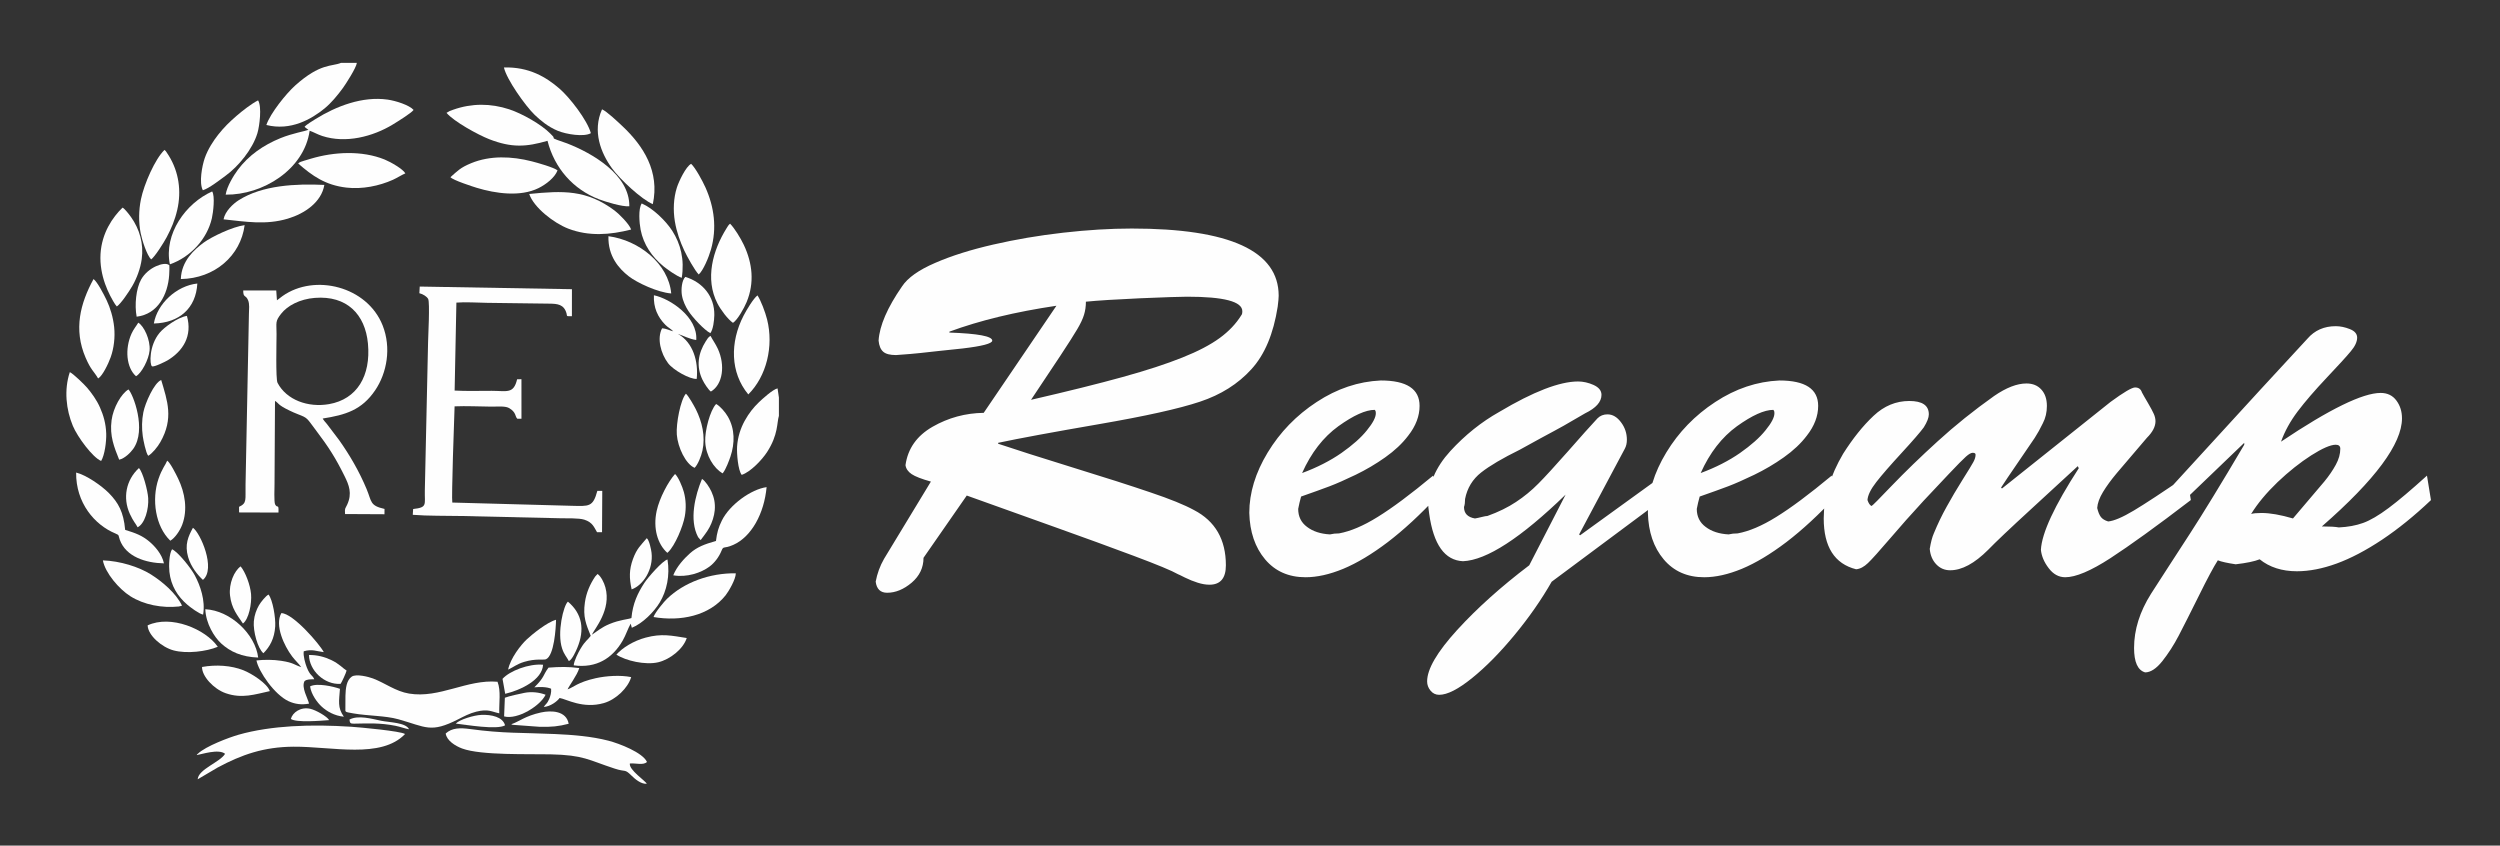 <?xml version="1.0" encoding="UTF-8"?>
<!DOCTYPE svg PUBLIC "-//W3C//DTD SVG 1.1//EN" "http://www.w3.org/Graphics/SVG/1.1/DTD/svg11.dtd">
<!-- Creator: CorelDRAW 2019 (64 Bit) -->
<svg xmlns="http://www.w3.org/2000/svg" xml:space="preserve" width="136mm" height="46mm" version="1.1" style="shape-rendering:geometricPrecision; text-rendering:geometricPrecision; image-rendering:optimizeQuality; fill-rule:evenodd; clip-rule:evenodd"
viewBox="0 0 13600 4600"
 xmlns:xlink="http://www.w3.org/1999/xlink"
 xmlns:xodm="http://www.corel.com/coreldraw/odm/2003">
 <rect x="0" y="0" width="13600" height="4600" fill="#333333" stroke="none"/>
 <defs>
  <style type="text/css">
   <![CDATA[
    .fil0 {fill:#FEFEFE}
    .fil1 {fill:#FEFEFE;fill-rule:nonzero}
   ]]>
  </style>
 </defs>
 <g id="Camada_x0020_1">
  <path class="fil0" d="M1506.55 1633.62l-3.74 -53.36 -179.65 -0.18c-0.16,41.38 12.9,21.8 26.17,52.53 9.22,21.35 5.3,51.13 4.83,75.03l-18.37 927.09c-1.81,85.07 9.31,101.48 -35.35,122.44l0.14 30.43 214.32 0.73c1.86,-52.5 -5.37,-19.44 -18.36,-44.61 -6.54,-12.68 -3.22,-92.64 -3.13,-109.82l2.57 -453.08c22.3,13.73 12.82,20.69 78.17,52.17 16.13,7.77 29.54,13.81 46.17,20.23 56.38,21.8 46.41,19.16 102.62,93.38 63.34,83.63 102.11,143.52 151.55,243.67 23.9,48.42 42.4,93.82 14.09,155.08 -11.54,24.99 -13.55,16.96 -11.49,50.97l214.38 1.13 0.32 -28.89c-81.14,-18.15 -68.76,-39.46 -97.55,-108.28 -39.92,-95.44 -90.98,-183.54 -148.86,-265.38l-66.77 -88.13c-5.94,-6.91 -19.5,-21.88 -23.19,-30.01 123.74,-19.64 212.16,-45.57 285.48,-153.64 63.98,-94.3 88.96,-230.91 40.57,-353.01 -84.19,-212.47 -369.42,-283.04 -544.12,-159.89 -12.75,9.01 -20.48,16.33 -30.8,23.4zm206.53 -13.15c-82.79,6.47 -149.56,42.69 -183.63,86.18 -33.55,42.84 -25.01,46.59 -25.04,111.63 -0.01,38.34 -5.25,243.79 5.33,264.13 48.74,93.61 166.5,136.03 280.42,116.01 151.64,-26.65 228,-153.28 211.45,-329.65 -14.92,-158.87 -114.78,-261.88 -288.53,-248.3z"/>
  <path class="fil0" d="M2281.29 1595.09c19.69,4.41 41.39,18.56 48.03,31.44 9.74,18.89 0.01,206.81 -0.62,235.89l-17.64 806.26c-1.67,77.1 15.75,91.54 -63.59,100.39l-2.04 31.48c83.64,6.77 180.59,4.6 265.28,6.5l537.49 12.24c33.6,0.73 100.93,-1.58 129.92,7.58 47.16,14.9 54.22,43.4 69.75,68.31l27.17 -0.08 1.26 -224.89 -26.8 0.14c-23.94,89.13 -45.15,83.37 -141.14,81.13l-647.87 -17.61c-5.03,-23.66 9.97,-463.61 12.47,-523.39 63.6,-2.71 134.66,0.93 199.02,1.56 26.27,0.26 75.13,-4.39 95.66,6.94 42.15,23.25 33.43,47.89 46.64,58.97l22.41 -0.07 -0.08 -215.01 -23.53 0.31c-19.32,80.56 -53.75,63.28 -137.93,62.88 -65.23,-0.3 -137.72,2.29 -202.03,-1.41l9.59 -478.5c48.2,-4.18 116.76,0.59 167.14,1.23l338.36 4.39c43.79,0.53 80.01,3.09 93.82,53.66 4.2,15.39 -4.56,14.95 29.08,14.54l0.17 -146.77 -827.95 -14.37 -2.04 36.26z"/>
  <path class="fil0" d="M1656.85 689.71c8.07,8.33 12.97,9.76 21.07,16.62 -18.01,7.44 -86.49,18.46 -152.13,45.17 -92.64,37.69 -173.49,93.6 -232.14,172.52 -21.71,29.21 -59.15,89.41 -66.03,134.87 201.36,2.49 427.1,-136.11 456.88,-347.83 22.55,7.95 42.02,19.93 68.05,28.5 127.96,42.13 275.75,3.79 384.84,-62.64 25.6,-15.58 99.61,-61.45 112.56,-78.89 -23.07,-26.25 -96.67,-49.91 -141.4,-56.21 -137.31,-19.35 -279.78,35.86 -392.41,105.95 -10,6.22 -52.58,31.93 -59.29,41.94z"/>
  <path class="fil0" d="M2429.05 613.84c39.85,47.56 172.44,120.04 232.3,143.36 122.27,47.62 201.53,42.48 317.09,8.75 37.42,148.38 140.05,265.41 281.81,318.78 34.24,12.89 123.72,40.62 163.26,37.55 2.35,-171.69 -200.85,-288.69 -338.97,-342.35 -22.79,-8.84 -50.47,-16.28 -71.46,-26.3 -4.86,-13.84 1.68,-5.3 -18.44,-26.04 -49.05,-50.57 -154.9,-110.02 -224.49,-132.9 -100.72,-33.1 -204.29,-33.45 -304.74,2.19 -7.04,2.49 -12.58,4.51 -18.61,6.87l-17.75 10.09z"/>
  <path class="fil0" d="M2716.1 3880.41c-2.11,-56.54 10.04,-121.33 -9.54,-171.66 -165.57,-14.49 -315.04,91.7 -480.98,64.32 -73.8,-12.16 -130.76,-57.48 -196.67,-82.29 -24.34,-9.17 -91.69,-26.24 -115.29,-9.98 -28.53,19.66 -33.35,62.95 -34.41,103.71 -0.59,23.1 -0.33,46.87 -0.32,70 0,19.1 -5.14,17.94 42.58,26.29 81.79,14.3 173.76,11.82 246.04,32.1 150.52,42.21 174.8,76.8 325.73,-0.33 30.18,-15.43 61.91,-32.25 97.91,-41.17 65.88,-16.33 83.64,0.76 124.95,9.01z"/>
  <path class="fil0" d="M2424.57 3990.09c5.39,38.74 52.09,67.92 89.66,81.85 103.09,38.27 366.1,28.99 480.3,31.61 182.99,4.18 204.08,30.28 349.46,77.68 62.02,20.22 52.66,0.08 89.95,36.64 20.33,19.94 53.06,48.53 84.48,45.84 -5.45,-14.92 -98.11,-75.15 -92.02,-110.29 31.85,-3.11 73.42,11.27 93.19,-8.43 -23.37,-51.1 -149.77,-100.13 -210.12,-115.73 -90.59,-23.44 -192.3,-31.75 -289.52,-36.09 -183,-8.17 -279.94,-2.43 -463.01,-27.2 -54.01,-7.3 -98.01,-7 -132.37,24.12z"/>
  <path class="fil0" d="M1070.29 4107.62c25.21,-3.72 119.38,-35.79 154.16,-6.89 -28.07,46.65 -144.94,82.82 -149.14,138.69l108.99 -64.27c131.96,-70.66 251.4,-112.08 412.54,-113.16 209.83,-1.41 476.01,67.45 606.63,-68.91 -22.1,-16 -249.3,-36.81 -293.42,-39.62 -108.81,-6.95 -213.85,-9.13 -322.62,-2.51 -97.57,5.94 -201.94,20.61 -290.34,46.12 -51.99,15 -176.82,61.85 -220.09,102.59 -7.99,7.53 -2.23,0.58 -6.71,7.96z"/>
  <path class="fil0" d="M3435.03 3362.11c-18.38,7.55 -61.9,8.68 -119.16,32.46 -43.62,18.13 -64.24,37.37 -96.2,58.43 14.71,-32.51 107.12,-135.77 73.64,-257.84 -7.27,-26.51 -24.13,-60.24 -42.65,-72.75l-12.87 13.99c-28.33,42.22 -48.27,88.02 -55.85,140.26 -11.6,79.9 6.62,119.75 31.65,182.33 -19.64,26.91 -27.46,23.23 -56.11,71.27 -11.84,19.85 -34.33,63.69 -36.5,89.22 123.77,17.07 211.65,-39.33 266.41,-134.48 17.45,-30.31 27.76,-64.13 43.54,-92.41l6.3 22.55c59.16,-23.83 120.56,-86.54 151.27,-136.88 38.53,-63.16 56.94,-147.43 42.71,-234.58 -26.19,5.64 -106.23,97.03 -126.65,128.53 -35.18,54.24 -62.38,110.37 -69.53,189.9z"/>
  <path class="fil0" d="M3800.88 1493.14c24.42,-20.36 55.07,-94.44 66.84,-135.97 32.76,-115.62 18.19,-229.93 -30.06,-337.52 -16.41,-36.58 -55.31,-107.93 -77.89,-128.35 -28.68,14.47 -67.01,96.09 -77.45,128.75 -18.37,57.51 -21.15,123.26 -10.96,184.96 9.36,56.66 28.81,110.69 50.88,157.63 16.03,34.06 58.46,110.33 78.64,130.5z"/>
  <path class="fil0" d="M822.11 1411.13c19.44,-12.85 68.93,-91 84.91,-121.22 24.65,-46.61 44.08,-91.43 57.22,-148.32 23.69,-102.61 8.49,-206.77 -46.17,-294.92l-15.01 -22.87c-0.59,-0.73 -2.38,-2.82 -2.99,-3.48 -3.55,-3.78 -1.69,-2.18 -5.23,-4.76 -51.58,49.12 -111.51,187.51 -128.03,268.06 -12.13,59.21 -13.49,124.13 -1.68,184.31 7.96,40.57 34.07,120.55 56.98,143.2z"/>
  <path class="fil0" d="M635.54 1667.19c22.32,-15.05 65.54,-79.33 84.57,-112.09 22.93,-39.46 43.58,-92.72 50.82,-145.28 11.64,-84.67 -11.78,-163.2 -57.91,-228.54 -10.1,-14.31 -34.96,-46.61 -46.34,-51.8 -54.04,52.25 -113.26,138.16 -119.87,252.45 -3.33,57.44 7.51,113.5 24.72,162.04 7.92,22.33 17.41,44.09 27.62,64.13 5.92,11.63 26.08,49.36 36.39,59.09z"/>
  <path class="fil0" d="M1941.23 341.97l-86.07 0c-50.12,21.08 -111.85,0.05 -249.14,122.95 -49.46,44.28 -135.85,151.84 -157.11,214.99 132.88,33.35 245.66,-31.87 316.83,-90.1 36.15,-29.57 71.63,-72.66 100.1,-111.67 13.83,-18.94 72.69,-109.85 75.39,-136.17z"/>
  <path class="fil0" d="M3214.31 724.48c-19.33,-70.79 -114.28,-193.32 -170.52,-242.12 -72.35,-62.79 -166.26,-119.45 -302.5,-115.31 14.78,65.39 116.03,208.04 166.87,257.25 31.3,30.32 73.44,65.36 125.04,86.83 47.81,19.89 143.81,35.02 181.11,13.35z"/>
  <path class="fil0" d="M3987.44 1756.29c24.02,-15.1 60.3,-79.04 74.42,-113.39 43.07,-104.86 31.85,-210.11 -15.37,-310.41 -17.65,-37.48 -51.25,-91.84 -74.85,-115.63 -8.05,5.68 -14.06,16.62 -19.57,25.47 -74.65,119.85 -117.77,274.2 -49.44,407.83 17.67,34.55 56.86,87.37 84.81,106.13z"/>
  <path class="fil0" d="M2450.51 963.73c11.64,16.29 126.9,53.08 142.48,57.83 102.68,31.31 237.53,50.68 336.76,1.71 40.22,-19.86 88.46,-56.88 103.21,-96.46 -21.07,-16.41 -107.45,-40.82 -140.92,-49.34 -107.81,-27.44 -225.19,-32.46 -328.73,10.23 -59.93,24.7 -73.28,41.43 -112.8,76.03z"/>
  <path class="fil0" d="M2878.95 1055.2c24.63,73.04 132.74,157.91 212.71,188.69 111.11,42.74 226.56,34.21 341.79,4.73 -10.45,-30.5 -66.73,-85.74 -89.1,-102.52 -153.2,-114.94 -282.09,-109.3 -465.4,-90.9z"/>
  <path class="fil0" d="M3551.32 1110.53c38.16,-177.41 -50.73,-316.2 -164.91,-423.78 -22.9,-21.58 -85.05,-80.82 -111.36,-92.03 -53.57,120.09 -5.77,238.18 53.74,320.36 43.88,60.59 162.34,170.71 222.53,195.45z"/>
  <path class="fil0" d="M1638.76 3629.06c-39.54,-12.61 -39.72,-23.54 -108.49,-34.19 -43.59,-6.76 -90.86,-6.77 -135.18,-2.14 11.23,59.79 98.24,186.74 174.88,221.91 34.19,15.7 69.91,20.8 111.26,13.13 -6.43,-28.72 -43.17,-87.95 -24.66,-122.3 12.35,-11.21 33.6,-9.7 52.92,-10.44 -10.18,-24.04 -22.11,-17.41 -40.59,-64.63 -8.19,-20.91 -20.61,-63.78 -16.51,-87.36 45.44,-13.72 69.15,0.16 108.95,4.53 -21.66,-42.05 -167.05,-211.51 -230.91,-212.2 -37.08,65.77 14.86,177.59 58.78,235.56 16.75,22.11 35.33,38.55 49.55,58.13z"/>
  <path class="fil0" d="M1622.16 889.5c76.9,67.29 148.54,117.95 262.79,131.07 84.89,9.76 177.4,-8.6 253.05,-42.73 23.51,-10.62 47.34,-26.61 67.09,-34.64 -12.11,-23.07 -79.41,-61.97 -112.79,-75.47 -123.61,-49.99 -274.7,-42.19 -400.94,-4.48 -12.95,3.87 -24,6.78 -36.36,10.87 -14.83,4.9 -25.59,6.86 -32.84,15.38z"/>
  <path class="fil0" d="M1216.12 1193.21c121,12.55 229.47,32.05 349.42,-3.77 91.95,-27.46 183.13,-89.43 198.92,-183.49 -154.75,-7.32 -337.09,1.03 -466.51,83.57 -28.72,18.32 -73.61,59.13 -81.83,103.69z"/>
  <path class="fil0" d="M1103.54 1034.95c34.14,-10.03 97.48,-60.05 123.85,-79.16 69.34,-50.23 146.71,-143.86 173.05,-231.7 11.35,-37.84 24.96,-144.69 3.51,-178.07 -36.48,18.31 -88.27,59.15 -116.73,83.89 -39.21,34.11 -67,60.84 -99.97,102.39 -26.05,32.82 -56.85,79.81 -73.69,128.61 -13.92,40.37 -31.98,133.24 -10.02,174.04z"/>
  <path class="fil0" d="M3894.83 2942.91c-61.35,17.21 -102.95,32.82 -141.42,67.16 -29.94,26.72 -72.31,71.67 -90.89,119.57 73.9,13.04 152.38,-13.88 197.55,-47.71 27.21,-20.37 51.22,-51.86 65.26,-86.5 11.23,-27.75 11.14,-7.96 63.67,-31.23 99.29,-43.98 168.37,-171.17 181.31,-314.21 -84.25,11.78 -201.02,95.33 -243.68,182.34 -18.42,37.59 -26.13,64.61 -31.8,110.58z"/>
  <path class="fil0" d="M4070.74 2145.65c98.98,-98.33 139.07,-261.68 102.17,-408.31 -10.15,-40.31 -33.55,-101.96 -52.08,-130.37 -21.19,15 -59.55,78.87 -75.97,110.68 -74.22,143.78 -72.86,309.25 25.88,428z"/>
  <path class="fil0" d="M533.74 2058.8c23.44,-12.9 55.66,-79.58 68.51,-115.76 17.36,-48.91 24.56,-108.18 18.78,-163.7 -5.42,-51.99 -21.04,-104.17 -40.87,-145.91 -14.84,-31.29 -50.92,-100.73 -71.36,-115.43 -71.62,131.64 -110.02,273.43 -42.75,428.63 29.79,68.74 43.98,71.21 67.69,112.17z"/>
  <path class="fil0" d="M891.86 3064.71c-10.57,-51.4 -51.69,-95.2 -78.95,-118.19 -39.67,-33.47 -74.4,-46.06 -132.06,-64.05 -8.66,-97.9 -37.53,-147.99 -88,-199.56 -39.47,-40.32 -124.11,-99.18 -178.67,-112.19 -1.97,165.33 101.3,285.04 212.71,331.05 24.49,10.11 15.96,10.33 24.99,35.09 33.61,92.13 141.14,125.87 239.98,127.85z"/>
  <path class="fil0" d="M2906.69 3739.01c28.73,-2.24 65.44,-3.51 91.33,7.66 2.27,19.18 -3.73,40.46 -10.52,56.26 -12.28,28.54 -19.58,26.21 -29.44,43.08 36.3,-2.75 72.36,-30.01 86.29,-49 37.02,6.1 126.61,60.35 240.26,27.84 67,-19.17 132.17,-83.1 149,-141.38 -58.98,-12.02 -135.79,-6.71 -192.99,5.94 -97.84,21.63 -122.71,50.84 -152.91,60.84 7.99,-19.97 50.81,-74.62 63.57,-115.95 -57.23,-7.94 -108.03,-7.02 -167.24,-2.4 -30.63,39.7 -19.86,51.36 -77.35,107.11z"/>
  <path class="fil0" d="M4237.26 2262.46l0 -99.87 -7.31 -49.78c-25.61,5.04 -84.7,59.42 -100.78,74.77 -29.24,27.92 -55.22,60.01 -78.24,101.97 -21.33,38.91 -37.6,86.72 -41.1,138.81 -2.56,38.02 5.17,131.05 25.05,154.86 47,-14.86 110.37,-81.29 138.13,-124.22 61.82,-95.56 52.73,-160.9 64.25,-196.54z"/>
  <path class="fil0" d="M3662.51 1802.43c-20.38,-4.62 -37.18,-15.2 -60.85,-16.43 -28.8,54.98 -6.99,136.9 32.47,189.49 28.82,38.42 119.85,88.66 156.01,85.77 9.7,-94.48 -19.11,-197.88 -102.46,-244.99 30.38,10.15 62.7,28.32 99.92,33.38 9.12,-124.17 -141.36,-224.88 -230.3,-243.41 -3.14,66.81 20.19,118.34 63,161.79 12.05,12.23 31.29,22.22 42.21,34.4z"/>
  <path class="fil0" d="M550.16 2507.62c19.65,-31.83 29.06,-106.35 27.67,-148.85 -1.77,-53.58 -14.72,-98.99 -33.95,-142.22 -18.98,-42.69 -45,-77.46 -69.86,-107.21 -13.76,-16.47 -75.69,-76.75 -94.21,-84.95 -32.17,96.47 -20.15,204.58 16.49,292.31 25.23,60.44 108,172.27 153.86,190.92z"/>
  <path class="fil0" d="M3555.19 3356.67c147.22,25.17 302.51,-6.22 392.01,-118.08 15.56,-19.46 55.42,-86.59 55.63,-119.82 -140.7,-2 -281.53,48.91 -374.64,139.14 -14.82,14.35 -65.02,73.68 -73,98.76z"/>
  <path class="fil0" d="M989.99 3294.6c-31.43,-66.46 -106.06,-130.13 -168.92,-169.65 -66,-41.49 -167.43,-73.19 -261.47,-76.52 12.66,68.62 88.29,156.21 149.34,194.94 74.4,47.19 173.74,65.4 263.69,55.98l15.08 -3.67c0.53,-0.2 1.57,-0.62 2.28,-1.08z"/>
  <path class="fil0" d="M3651.48 1596.41c-14.86,-162.36 -176.19,-289.61 -341.56,-311.43 -3.16,108.67 56.75,176.19 110.61,218.06 45.06,35.01 157.25,87.77 230.95,93.37z"/>
  <path class="fil0" d="M924.11 1438.09c112.37,-39.72 202.22,-136.84 228.44,-250.6 7.14,-31 18.09,-121.14 1.59,-146.05 -143.82,64.15 -263.82,231.28 -230.03,396.65z"/>
  <path class="fil0" d="M3708.71 1511.32c15.87,-99.73 -6.52,-184.74 -51.07,-254.76 -33.22,-52.23 -103.68,-122.71 -166.65,-149.8 -19.69,28.96 -12.98,106.87 -6.11,142.54 15.96,82.83 63.04,148.37 123.49,198.71 18.77,15.64 73.22,54.68 100.34,63.31z"/>
  <path class="fil0" d="M983.7 1518.06c184.13,-3.09 325.29,-126.3 347.14,-293.31 -65.47,8.32 -180.39,63.67 -223.03,95.18 -51.52,38.08 -120.72,99.57 -124.11,198.13z"/>
  <path class="fil0" d="M926.46 2941.43c24.22,-13.78 52,-52.95 65.01,-87.65 30.61,-81.74 14.55,-173.11 -22.28,-249.95 -10.73,-22.4 -43.38,-87.84 -59.71,-97.86 -9.36,24.11 -27.7,41.91 -47.14,98.58 -38.75,112.94 -16.8,259.04 64.12,336.88z"/>
  <path class="fil0" d="M3630.12 3007.3c0.67,-0.39 1.61,-1.94 1.88,-1.4 0.26,0.55 1.48,-1.12 1.82,-1.44 38.12,-35.48 81.96,-141.15 91.64,-196.12 7.79,-44.21 6.28,-89.13 -5.31,-131.78 -8.09,-29.77 -30.34,-81.97 -47.85,-98.12 -36.73,40.79 -84.48,130.3 -99.82,200 -21.01,95.41 4.75,181.36 57.64,228.86z"/>
  <path class="fil0" d="M803.1 3402.09c1.95,54.08 76.78,119.1 141.98,136.32 71.39,18.84 177.09,6.09 239.75,-19.91 -67.03,-97.03 -256.58,-175.45 -381.73,-116.41z"/>
  <path class="fil0" d="M648.28 2500.78c30.95,-6.91 62.41,-39.27 76.52,-59 74.36,-104.01 -1.01,-298.85 -26.02,-323.26 -38.61,22.68 -82.51,98.04 -91.81,167.62 -11.47,85.78 14.52,147.16 41.31,214.64z"/>
  <path class="fil0" d="M3930.53 2575.11l3.36 -3.71c14.43,-18.24 32.55,-65.95 39.66,-87.18 24.49,-73.05 24.85,-150.46 -13.9,-217.71 -14.02,-24.31 -42.74,-57.82 -63.9,-68.74 -32.66,34.01 -62.13,145.25 -59.32,205.43 3.54,75.65 45.82,142.82 94.1,171.91z"/>
  <path class="fil0" d="M3778.74 2544.92c17.7,-17.45 35.67,-62.43 42.46,-93.26 17.09,-77.59 -1.73,-157.41 -36.07,-225.61 -10.09,-20.05 -40.85,-74.21 -53.82,-84.25 -29.05,32.75 -53.98,162.03 -49.45,222.27 5.19,68.96 48.13,160.65 96.88,180.85z"/>
  <path class="fil0" d="M1099.03 3628.38c-0.91,49.8 62.9,119.68 128.66,142.65 88.5,30.92 158.53,6.45 240.28,-11.36 -14.49,-41.55 -96.74,-94.72 -143.87,-113.46 -66.25,-26.34 -149.23,-31.68 -225.07,-17.83z"/>
  <path class="fil0" d="M806.3 2479.64c21.66,-12.42 50.64,-47.67 65.71,-74.05 73.88,-129.32 38.51,-224.68 4.94,-338.3 -38.63,14.81 -87.42,125.94 -97.23,176.19 -8.33,42.66 -9.01,85.71 -3.02,129.4 2.41,17.59 16.22,90.71 29.6,106.76z"/>
  <path class="fil0" d="M3353.16 3561.06c49.73,33.42 158.44,58.31 227.9,41.59 65.61,-15.78 136.75,-73.64 154.76,-131.83 -83.35,-13.07 -135.73,-25.52 -222.66,-2.4 -66.73,17.74 -127.15,55.49 -160,92.64z"/>
  <path class="fil0" d="M1404.55 3577.11c-15.61,-126.58 -149.59,-255.64 -287.62,-262.97 2.69,77.73 48.85,152.45 86.95,186.81 49.36,44.53 109.92,72.82 200.67,76.16z"/>
  <path class="fil0" d="M1104.95 3343.56c13.2,-77.74 -15.77,-158.35 -45.26,-213.73 -20.93,-39.34 -91.72,-128.2 -123.75,-141.8 -15.86,24.23 -17.94,89.44 -14.42,122.3 8.18,76.13 44.56,134.02 98.07,179.74 15.78,13.48 62.96,49.17 85.36,53.49z"/>
  <path class="fil0" d="M743.39 1722.77c116.21,-13.8 169.96,-121.8 176.92,-226.81 0.63,-9.54 0.9,-19.1 1.13,-28.66 0.06,-2.54 0.27,-14.39 0.05,-16.14 -2.14,-15.93 2.22,-6.35 -5.61,-11.46 -23,-15.06 -109.28,12.17 -148.14,80.8 -27.46,48.5 -36.5,138.98 -24.35,202.27z"/>
  <path class="fil0" d="M1016.92 1718.43c-50.84,7.97 -123.22,62.01 -147.34,90.35 -60.22,70.79 -55.7,176.18 -42.8,183.85 10.26,6.11 74.7,-26.32 84.05,-31.9 85.4,-51.02 136.64,-133.08 106.09,-242.3z"/>
  <path class="fil0" d="M3864.12 1812.41c15.4,-19.68 21.24,-68.83 21.75,-98.34 1.75,-100.61 -62.56,-178.67 -157.72,-207.76 -19.16,18.36 -23.71,68.58 -18.59,99.8 5.18,31.68 20.25,62.42 34.97,85.15 22.56,34.82 84.82,102.7 119.59,121.15z"/>
  <path class="fil0" d="M2764.15 3642.69c30.15,-13.76 46.61,-29.66 87.32,-42.11 63.23,-19.33 106.41,-8.91 118.73,-14.3 44.33,-19.41 53.94,-168.6 54.64,-214.72 -50.17,13.78 -131.34,80.51 -159.46,106.91 -31.5,29.57 -88.83,101.79 -101.23,164.22z"/>
  <path class="fil0" d="M748.64 2868.41c39.43,-19.42 61.24,-98.75 57.57,-158.77 -2.49,-40.74 -29.09,-142.14 -50.51,-163.32 -70.15,64.93 -89.37,162.24 -48.85,250.24 18.93,41.12 33.13,54.19 41.79,71.85z"/>
  <path class="fil0" d="M3867.28 2130.07c65.14,-38.37 78.8,-143.37 37.76,-232.53 -12.67,-27.52 -28.59,-48.49 -39.71,-70.34 -11.83,6.18 -17.29,15.85 -26.01,29.54 -41.87,65.74 -52.7,136.7 -17.69,209.52 8.97,18.65 32.64,55.53 45.65,63.81z"/>
  <path class="fil0" d="M836.95 1759.82c138.43,-3.28 229.05,-82.69 236.55,-217.45 -113.99,12.08 -218.57,111 -236.55,217.45z"/>
  <path class="fil0" d="M3811.55 2938.13c15.32,-21.83 32.56,-40.34 48.8,-70.9 13.31,-25.03 25.1,-59.42 27.88,-91.63 3.32,-38.66 -3.75,-69.92 -17.74,-100.67 -11.34,-24.95 -33.83,-58.9 -51.54,-69.6 -36.98,88.29 -70.96,222.63 -21.43,316.34l14.03 16.46z"/>
  <path class="fil0" d="M3094.54 3596.36c17.81,-7.08 38.96,-55.29 45.51,-70.94 42.1,-100.52 27.42,-186.75 -50.48,-252.42 -24.16,19.88 -60.28,169.18 -31.54,255.31 11.32,33.97 24.9,45.18 36.51,68.05z"/>
  <path class="fil0" d="M1432.92 3553.58c34.88,-35.32 59.87,-79.17 64.2,-145.56 3.02,-46.3 -13.2,-144.39 -36.25,-173.69 -14.47,6.74 -42.1,41.04 -52.25,58.59 -13.67,23.68 -24.85,53.33 -27.73,86.91 -4.64,53.94 21.24,148.82 52.03,173.75z"/>
  <path class="fil0" d="M1321.63 3392.04c31.87,-23.44 48.75,-108.64 44.11,-160.67 -4.45,-49.87 -30.93,-119.34 -56.66,-150.26 -34.96,24.48 -64.9,93.65 -57.79,157.76 7.9,71.35 41.02,109.62 70.34,153.17z"/>
  <path class="fil0" d="M739.89 2046.6c30.25,-15.95 69.54,-91.25 73.83,-139.66 5.1,-57.68 -30.32,-133.4 -61.49,-151.61 -10.75,18.33 -25.72,35.02 -37.04,60.38 -36.67,82.16 -27.98,184.17 24.7,230.89z"/>
  <path class="fil0" d="M3436.13 3206.26c63.25,-22.44 118.75,-109.3 108.34,-198.85 -1.71,-14.81 -11.9,-68.47 -25.91,-79.72 -33.02,39.27 -54.19,55.72 -75.34,113.69 -21.05,57.66 -20.59,103.66 -7.09,164.88z"/>
  <path class="fil0" d="M1103.99 3154.49c72.29,-59.68 -14.37,-256.29 -54.37,-283.26 -25.91,47.28 -45.67,91.47 -26.3,159.01 15.27,53.21 52.22,98.45 80.67,124.25z"/>
  <path class="fil0" d="M2746.45 3795.67l-4.11 101.57c73.31,19.75 197.81,-58.39 225.63,-117.88 -34.19,-13.03 -76.71,-17.98 -115.23,-10.25 -25.63,5.15 -83.32,17.48 -106.29,26.56z"/>
  <path class="fil0" d="M2733.72 3692.92l14.54 81.37c83.5,-19.71 201.76,-75.39 206.03,-158.13 -77.34,-6.99 -182.11,33.79 -220.57,76.76z"/>
  <path class="fil0" d="M1852.77 3720.21c5.52,-6.71 30.7,-61.16 32.66,-72.4 -20.04,-11.84 -38.02,-35.72 -84.49,-57.73 -34.73,-16.45 -75.55,-27.49 -120.01,-26.93 0.83,84.41 84.37,162.74 171.84,157.06z"/>
  <path class="fil0" d="M1686.83 3734.02c6.55,44.86 39.63,88.28 62.82,109.65 27.93,25.76 69.31,50.22 120.98,55.2 -35.87,-50.24 -25.74,-86.11 -21.33,-151.63 -35.26,-12.82 -125.26,-33.31 -162.47,-13.22z"/>
  <path class="fil0" d="M2781.87 3939.56c3.5,2.41 -1.26,0.74 7.41,3.44l148.21 10.97c62.73,1.1 100.34,-2.11 156.08,-16.7 -12.75,-70.82 -94.3,-73.76 -150.49,-61.49 -86.64,18.91 -119.98,50.5 -161.21,63.78z"/>
  <path class="fil0" d="M2479.33 3936.28c56.4,6.49 224.02,35.37 268.23,9.55 -12.04,-45.34 -72.97,-59.27 -129.45,-56.78 -40.82,1.8 -117.78,25.35 -138.78,47.23z"/>
  <path class="fil0" d="M1582.3 3911.05c29.48,21.38 165.73,9.49 208.16,6.41 -11.02,-19.83 -71.74,-54.8 -103.08,-61.75 -51.76,-11.48 -95.88,20.1 -105.08,55.34z"/>
  <path class="fil0" d="M1901.24 3914.4c1.53,18.45 4.74,22.66 24.18,22.32 81.37,-1.41 142.19,-4.79 225.61,11.58 25.68,5.04 52.27,15.3 74.06,18.93 -16.41,-36.8 -107.31,-37.22 -151.23,-46.22 -51.67,-10.6 -125.02,-32.11 -172.62,-6.61z"/>
  <path class="fil1" d="M5429.93 2408.97l0 4.96c90.79,30.72 224.92,73.17 402.43,128.27 177.94,54.65 319.75,100.27 425.89,136.4 106.14,35.68 185.18,67.75 237.11,96.2 115.63,60.07 173.44,160.33 173.44,300.35 0,70.45 -29.82,105.68 -89.43,105.68 -19.42,0 -40.65,-3.61 -63.68,-10.84 -23.04,-7.23 -46.52,-16.71 -69.56,-28 -23.03,-11.75 -35.67,-17.61 -37.48,-18.06 -32.06,-18.53 -112.46,-51.95 -241.63,-100.28 -129.17,-48.32 -267.82,-98.91 -415.96,-151.74 -148.14,-52.85 -312.09,-111.56 -491.85,-176.15l-235.3 338.73c0,53.75 -21.68,98.92 -64.58,135.5 -42.92,36.13 -87.63,54.65 -133.25,54.65 -36.58,0 -57.36,-20.32 -62.32,-60.52 8.13,-43.36 23.03,-84.91 45.62,-124.2l254.72 -420.03c-50.13,-14.01 -85.36,-27.56 -104.77,-40.65 -19.43,-13.1 -30.72,-29.36 -33.44,-48.78 12.65,-90.33 61.88,-159.88 147.69,-209.11 85.37,-48.78 177.96,-74.07 277.77,-75.43l395.64 -582.62c-222.66,32.98 -416.87,79.94 -582.17,140.92l0 4.97c155.37,5.41 233.05,19.87 233.05,43.81 0,15.8 -54.65,30.25 -163.05,42.9 -49.22,4.96 -92.13,9.48 -128.71,13.55 -37.04,4.51 -69.56,8.13 -98.47,10.84 -28.9,3.15 -73.16,7.22 -133.23,11.29 -32.52,0 -55.55,-5.87 -69.55,-18.07 -14.01,-12.2 -22.59,-32.07 -25.3,-60.51 4.97,-80.85 47.43,-179.31 127.82,-295.38 30.71,-46.52 90.78,-88.97 179.75,-127.37 88.98,-38.84 194.21,-71.81 316.15,-99.81 121.96,-28 248.86,-49.68 380.75,-64.59 131.42,-14.9 255.62,-22.58 372.6,-22.58 532.94,0 799.41,121.95 799.41,365.83 0,11.29 -1.8,31.16 -5.42,59.62 -23.03,147.24 -70.45,260.6 -143.16,340.09 -72.72,79.94 -165.76,138.66 -280.03,176.59 -113.81,37.94 -296.73,78.59 -548.29,121.95 -251.12,43.36 -434.49,77.23 -549.21,101.62zm178.85 -233.96c201.89,-46.52 368.55,-88.07 499.07,-124.2 130.53,-36.13 238.47,-71.35 323.84,-105.68 85.35,-33.87 153.1,-69.55 203.24,-106.14 50.12,-36.58 89.42,-78.13 117.87,-124.2 3.62,-3.62 5.42,-10.84 5.42,-21.68 0,-52.85 -100.26,-79.04 -300.34,-79.04 -39.29,0 -124.66,3.16 -256.08,8.58 -130.99,5.87 -229.44,12.2 -294.48,18.52 0,26.2 -3.61,50.13 -10.38,71.81 -6.78,22.13 -18.97,47.88 -36.59,77.68 -17.61,30.27 -48.78,78.59 -92.59,145.43 -44.26,66.84 -97.1,146.33 -158.98,238.92zm1474.63 398.36c81.75,-30.26 153.11,-66.85 213.63,-108.85 60.52,-42.45 107.04,-83.56 139.1,-123.75 32.53,-39.75 48.33,-70.46 48.33,-92.13 0,-6.78 -0.45,-11.3 -2.26,-14.01 -1.35,-2.71 -2.7,-4.07 -3.61,-4.97 -49.23,0 -115.17,29.81 -197.82,88.98 -82.2,59.61 -148.14,144.53 -197.37,254.73zm-5.42 127.81c-6.32,22.59 -11.74,45.17 -15.81,67.3 0,41.09 15.81,74.06 48.33,98 32.06,24.39 73.62,37.94 124.65,40.65 14.91,-3.61 31.16,-5.42 49.23,-5.42 61.42,-11.29 131.88,-40.64 210.01,-89.42 78.59,-48.33 179.32,-123.3 301.71,-224.92l27.09 108.39c-96.19,103.43 -187.43,187.44 -273.7,253.38 -86.26,65.48 -167.1,113.81 -241.62,144.97 -74.53,30.72 -142.72,46.07 -205.5,46.07 -92.14,0 -165.75,-32.52 -220.41,-97.55 -54.64,-65.04 -83.09,-149.05 -85.8,-252.47 0,-108.85 33.42,-218.6 100.26,-328.8 66.84,-110.2 155.36,-201.89 266.47,-274.6 110.66,-72.71 227.18,-111.56 348.67,-116.97 140.91,0 210.92,46.06 210.92,138.19 0,55.11 -20.33,109.31 -61.87,162.15 -32.07,42.45 -74.08,81.75 -125.11,117.88 -51.04,36.13 -104.78,67.75 -160.79,94.84 -56.45,27.1 -103.43,47.87 -141.37,62.33 -37.93,14.46 -89.87,32.97 -155.36,56zm1438.94 -10.38c-243.43,235.75 -429.51,356.79 -558.23,362.21 -99.36,-4.52 -160.33,-90.32 -183.82,-257.43 -4.07,-27.55 -5.87,-46.52 -5.87,-56.91 0,-101.62 40.2,-196.47 120.59,-284.53 80.4,-87.63 169.37,-158.98 266.92,-213.63 185.18,-110.21 327.89,-165.31 428.16,-165.31 27.55,0 56.01,6.33 84.46,18.97 28.46,13.1 42.9,30.72 42.9,53.75 0,38.38 -29.8,71.81 -89.42,100.72 -50.13,29.35 -88.97,51.93 -116.08,67.29 -27.09,14.91 -68.65,37.94 -125.55,68.2 -56.46,30.71 -94.39,51.48 -113.37,62.32 -93.48,46.07 -163.49,87.17 -210.01,123.75 -46.52,36.59 -75.87,84.46 -87.61,144.08 0,18.06 -1.81,32.97 -5.88,43.81 0,34.78 19.87,55.55 59.62,62.32 10.84,-1.8 23.49,-4.51 37.49,-8.12 13.99,-3.62 24.39,-5.42 30.26,-5.42 60.52,-21.69 112.45,-47.42 155.81,-76.33 43.81,-28.9 84.01,-61.87 121.05,-99.36 37.03,-37.04 90.33,-95.75 160.78,-175.24 70,-79.94 123.75,-140.01 161.23,-180.21 14.46,-14.45 32.52,-21.68 54.2,-21.68 28.01,0 52.4,14.46 73.62,42.91 21.68,28.45 32.07,60.52 32.07,95.3 0,18.52 -3.62,34.77 -11.29,48.78l-248.41 466.09 4.98 4.97 411.44 -297.63 16.71 116.52 -582.62 433.58c-55.1,96.66 -122.4,193.3 -200.98,288.61 -78.59,95.29 -155.82,173.87 -231.25,234.85 -75.42,60.96 -135.04,91.68 -179.75,91.68 -18.97,0 -34.78,-7.68 -46.97,-22.58 -12.2,-14.91 -18.52,-31.61 -18.52,-50.14 0,-67.29 54.2,-159.88 162.6,-279.11 108.39,-118.79 239.36,-236.21 392.93,-352.73l197.81 -384.35zm734.83 -117.43c81.74,-30.26 153.11,-66.85 213.63,-108.85 60.52,-42.45 107.04,-83.56 139.1,-123.75 32.53,-39.75 48.33,-70.46 48.33,-92.13 0,-6.78 -0.45,-11.3 -2.26,-14.01 -1.35,-2.71 -2.7,-4.07 -3.61,-4.97 -49.23,0 -115.17,29.81 -197.82,88.98 -82.2,59.61 -148.14,144.53 -197.37,254.73zm-5.42 127.81c-6.32,22.59 -11.74,45.17 -15.81,67.3 0,41.09 15.81,74.06 48.33,98 32.06,24.39 73.62,37.94 124.65,40.65 14.91,-3.61 31.16,-5.42 49.23,-5.42 61.42,-11.29 131.88,-40.64 210.01,-89.42 78.59,-48.33 179.31,-123.3 301.71,-224.92l27.09 108.39c-96.19,103.43 -187.43,187.44 -273.7,253.38 -86.26,65.48 -167.1,113.81 -241.62,144.97 -74.53,30.72 -142.73,46.07 -205.5,46.07 -92.14,0 -165.75,-32.52 -220.41,-97.55 -54.64,-65.04 -83.09,-149.05 -85.8,-252.47 0,-108.85 33.42,-218.6 100.26,-328.8 66.84,-110.2 155.36,-201.89 266.47,-274.6 110.65,-72.71 227.18,-111.56 348.67,-116.97 140.91,0 210.92,46.06 210.92,138.19 0,55.11 -20.33,109.31 -61.87,162.15 -32.07,42.45 -74.08,81.75 -125.11,117.88 -51.04,36.13 -104.78,67.75 -160.79,94.84 -56.45,27.1 -103.43,47.87 -141.37,62.33 -37.93,14.46 -89.87,32.97 -155.36,56zm2062.22 -154.01l-5.42 -11.29c-47.43,43.81 -130.54,120.59 -249.31,229.43 -118.79,108.86 -198.28,184.28 -238.47,225.83 -74.07,74.07 -142.72,111.11 -206.41,111.11 -30.25,0 -55.55,-10.85 -76.32,-32.98 -20.32,-21.68 -32.07,-49.68 -34.78,-83.55 5.87,-35.68 13.1,-63.69 22.13,-84.01 20.78,-50.58 44.26,-99.36 70.46,-146.33 25.75,-46.52 54.2,-95.29 85.81,-145.43 31.61,-50.14 51.49,-82.65 59.17,-97.1 8.12,-14.91 11.74,-28.01 11.74,-39.3 0,-7.22 -4.97,-10.38 -15.81,-10.38 -8.58,0 -20.78,6.77 -36.58,20.77 -15.81,14 -47.42,46.07 -94.85,96.21 -47.87,50.12 -93.49,98.9 -136.85,145.42 -64.58,70.01 -125.55,138.66 -182.91,205.96 -57.36,66.84 -96.65,110.65 -118.33,131.42 -21.68,20.77 -42.91,32.07 -64.59,33.87 -117.42,-29.8 -176.14,-122.39 -176.14,-276.41 0,-115.16 35.23,-232.59 105.69,-352.28 52.84,-83.1 107.49,-151.75 165.3,-205.94 57.36,-54.21 122.39,-80.85 194.66,-80.85 70.46,0 106.13,23.94 106.13,72.71 0,17.62 -9.03,41.11 -27.55,70.91 -18.96,25.75 -59.16,72.27 -121.03,139.56 -61.43,66.84 -107.5,119.68 -137.3,158.08 -30.27,38.83 -46.07,71.36 -47.88,97.55 5.87,17.62 13.1,28.46 22.13,32.52 2.71,0 40.19,-37.03 111.1,-111.56 71.36,-74.06 154.02,-154.46 248.41,-240.28 93.94,-85.8 196.46,-168.01 307.12,-246.59 66.39,-45.62 124.65,-68.2 176.14,-68.2 33.88,0 60.97,10.84 80.84,32.97 20.33,22.13 30.26,51.94 30.26,89.42 0,34.33 -7.23,65.95 -22.13,94.4 -14,29.35 -28.91,55.55 -44.26,79.49 -15.81,23.94 -46.06,68.2 -90.78,133.23 -44.71,65.05 -75.43,110.66 -92.13,136.85l4.96 4.97 590.75 -471.07c71.36,-52.38 116.08,-78.58 133.24,-78.58 19.42,0 31.62,9.03 37.48,27.1 6.78,12.65 17.62,32.07 32.97,57.81 14.91,25.74 25.75,45.62 31.62,59.17 5.87,13.09 9.04,26.64 9.04,39.74 0,28.9 -15.36,58.72 -46.52,89.88 -79.49,93.04 -134.59,157.17 -164.41,192.85 -30.25,36.13 -55.1,70.01 -74.51,102.07 -19.42,32.07 -29.81,60.98 -31.62,87.17 5.42,22.58 12.2,38.84 20.33,49.23 8.12,10.39 21.22,18.51 39.28,23.94 31.17,-2.72 78.15,-22.59 140.02,-59.62 61.88,-37.04 158.07,-100.27 288.15,-189.69l21.68 132.78c-185.63,142.27 -331.96,247.5 -438.1,316.6 -106.59,69.1 -188.34,103.43 -245.24,103.43 -34.78,0 -65.04,-16.25 -89.88,-49.22 -25.29,-32.98 -39.3,-66.4 -42.45,-100.28 4.96,-91.23 73.61,-238.92 205.95,-443.51zm1100.2 -144.53c263.31,-176.59 443.97,-265.11 541.98,-265.11 37.03,0 65.49,14 85.81,41.55 20.32,27.56 30.25,59.62 30.25,96.65 0,138.2 -144.97,334.22 -435.83,588.05 43.36,0 74.07,1.8 92.14,5.41 49.22,-2.26 93.48,-10.38 132.33,-24.39 38.84,-14 84.91,-41.09 138.2,-80.84 53.29,-39.74 122.85,-98.46 209.11,-176.59l21.68 133.23c-89.88,85.37 -178.85,157.17 -266.02,215.44 -87.61,58.26 -170.27,101.62 -247.04,129.62 -77.23,28 -149.05,42 -215.89,42 -81.3,0 -149.04,-21.68 -202.79,-65.03 -28.46,11.29 -71.81,20.32 -130.53,27.09 -45.61,-6.77 -78.13,-13.99 -97.1,-21.68 -22.13,34.33 -56.45,98.02 -102.52,191.5 -46.52,93.49 -83.11,166.21 -110.21,218.15 -27.09,51.94 -56.91,98.01 -89.42,139.11 -32.52,40.64 -63.68,60.97 -93.49,60.97 -40.2,-11.74 -60.07,-56.01 -60.07,-132.79 0,-98.91 30.71,-197.36 92.59,-295.38 18.06,-28.44 49.67,-77.68 95.29,-147.68 45.16,-70.01 84.46,-130.07 117.43,-181.11 32.97,-50.58 74.07,-116.52 124.2,-198.27 50.14,-81.75 106.6,-176.15 169.82,-283.18l0 -10.39 -428.61 411.44 -10.84 -124.65 528.42 -577.2c163.5,-177.04 248.41,-269.18 254.74,-275.95 39.28,-45.62 90.78,-68.2 154,-68.2 24.85,0 50.59,5.42 76.78,15.8 26.65,10.39 39.75,26.2 39.75,46.52 0,21.68 -11.29,46.97 -34.78,74.53 -23.03,28 -66.84,75.87 -131.42,144.07 -64.59,68.65 -116.98,129.17 -157.18,182.47 -40.19,53.29 -70.45,107.94 -90.78,164.84zm-162.59 393.39c11.29,-3.61 30.26,-5.42 56.91,-5.42 46.07,0 102.97,9.93 170.72,29.8 87.62,-102.52 144.53,-169.36 170.27,-200.52 25.74,-31.17 46.52,-61.87 62.78,-91.69 16.26,-29.8 24.39,-58.71 24.39,-87.16 0,-14.46 -8.58,-21.68 -24.85,-21.68 -27.99,0 -72.71,19.42 -133.23,57.81 -60.52,38.84 -121.49,87.16 -182.92,145.43 -60.97,58.71 -109.29,116.52 -144.07,173.43z"/>
 </g>
</svg>
